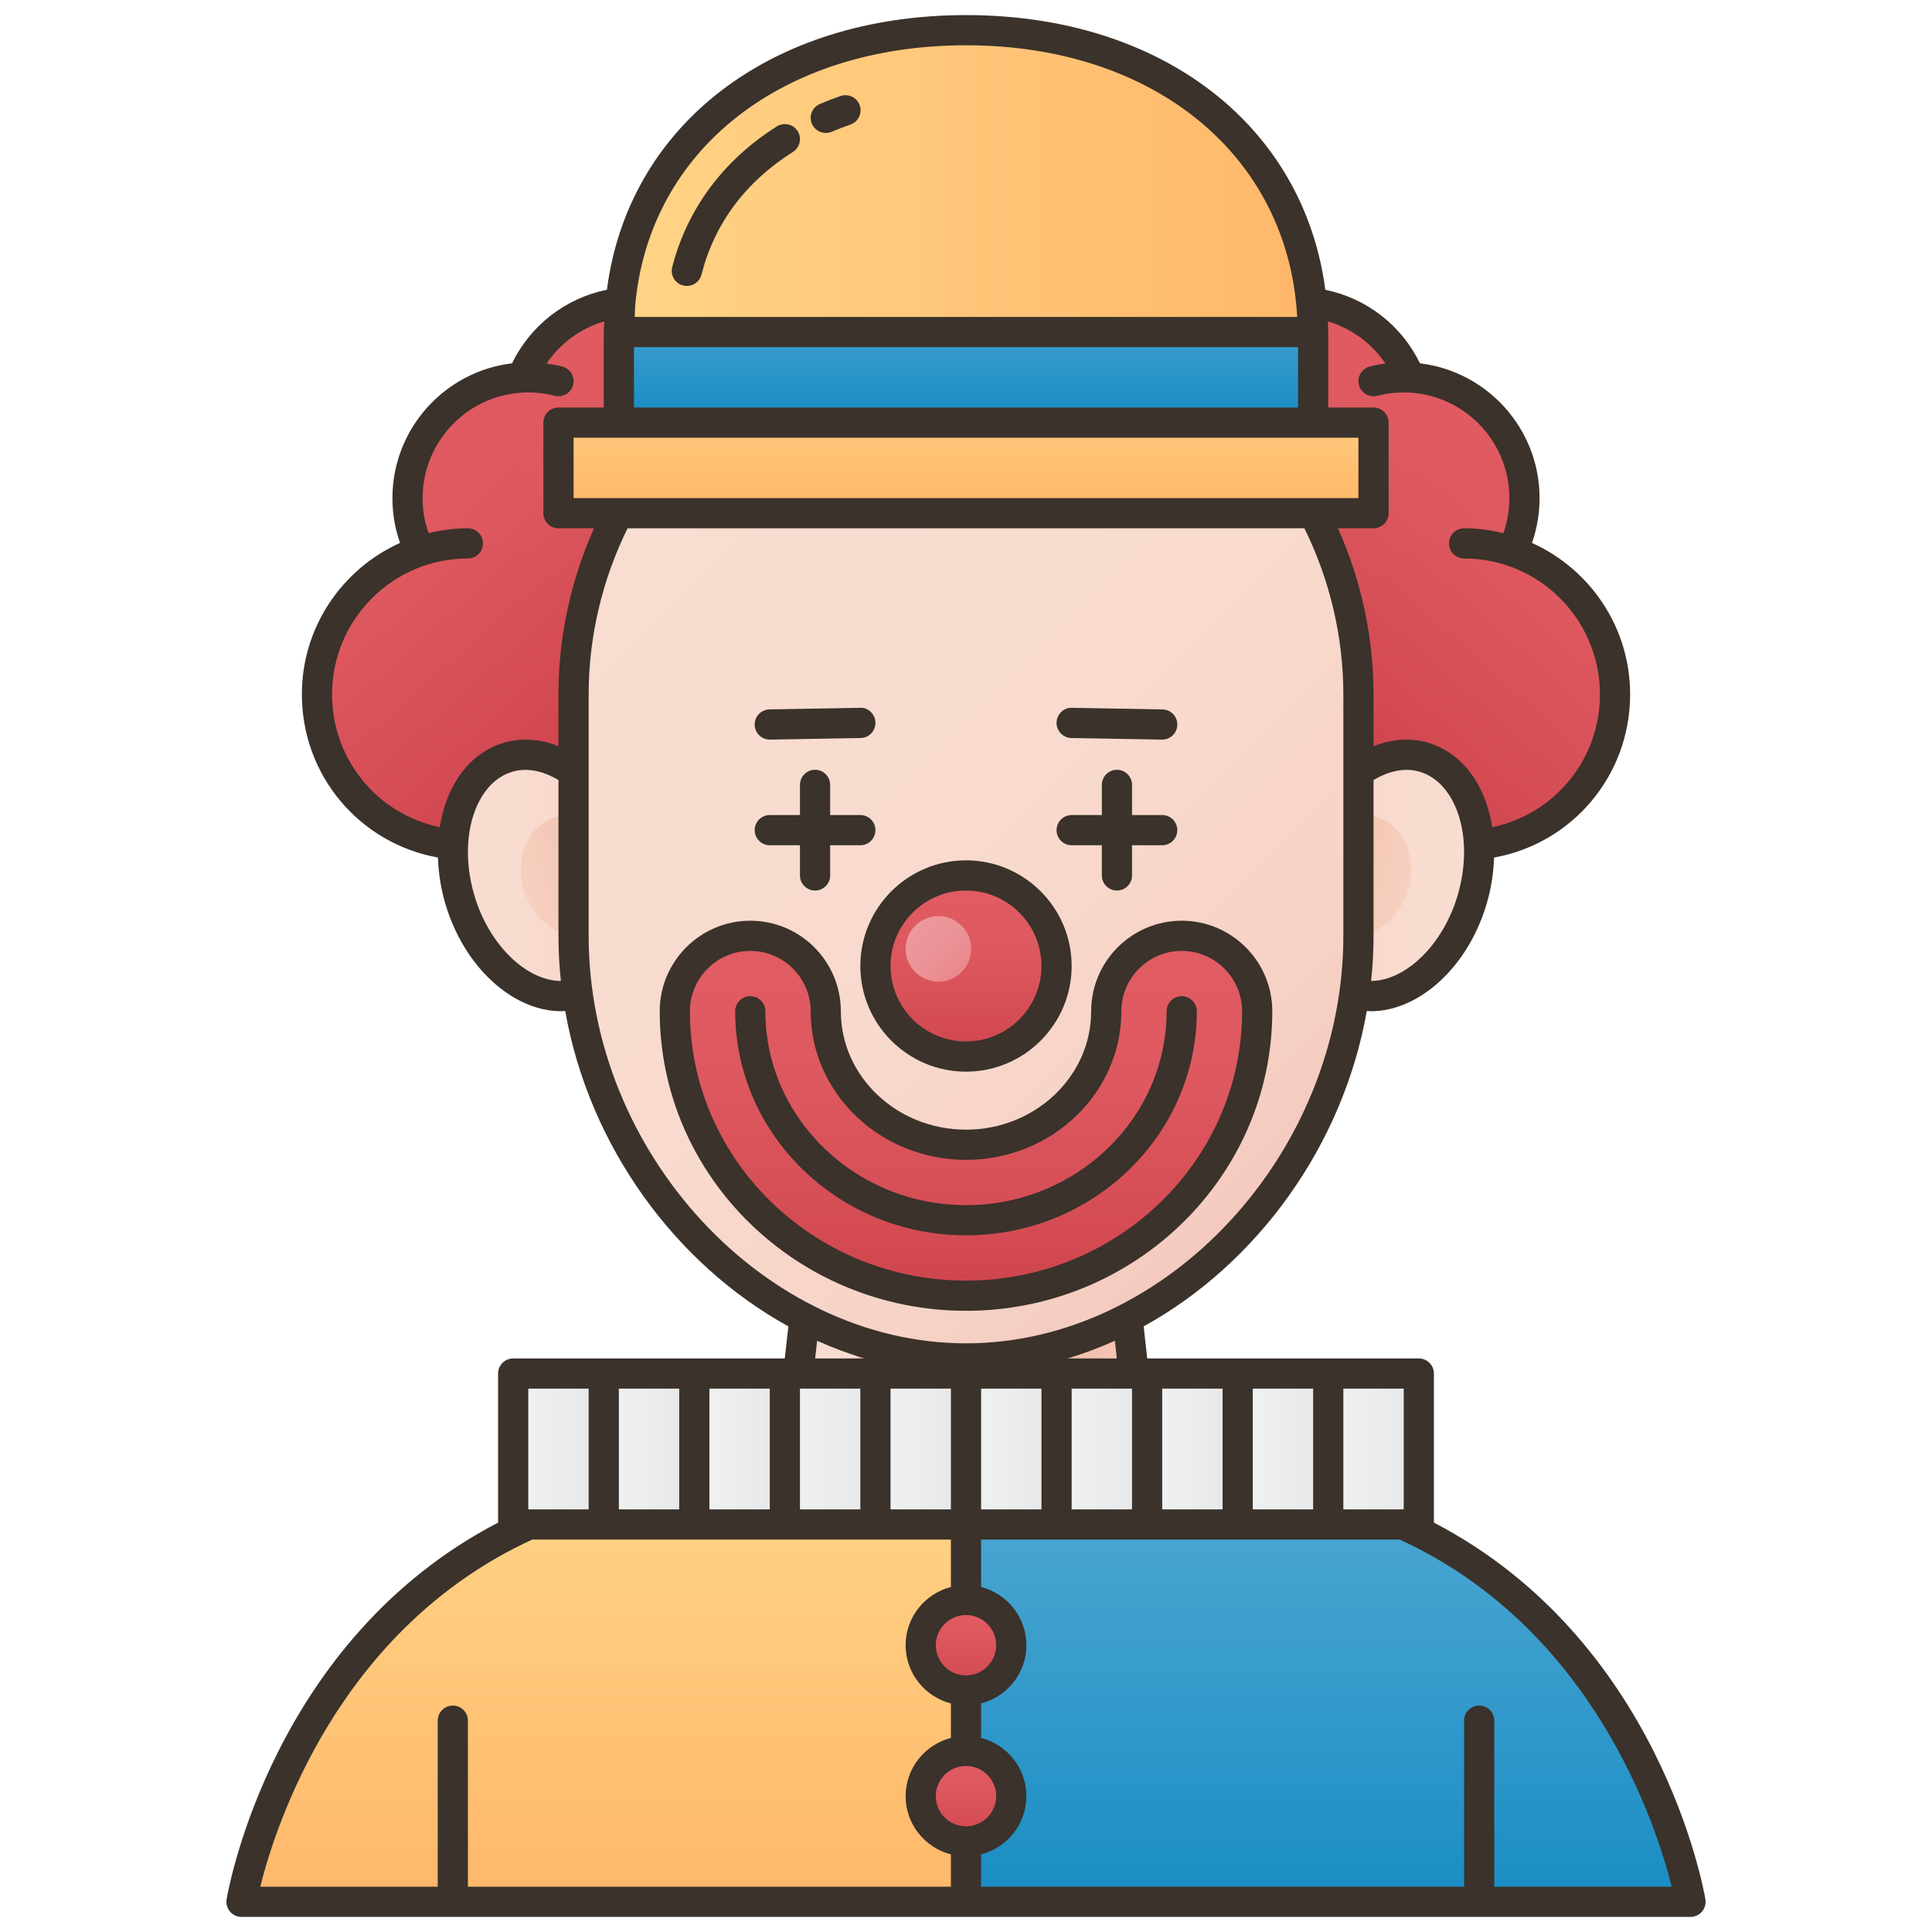 <svg id="Layer_6" enable-background="new 0 0 128 128" height="512" viewBox="0 0 128 128" width="512" xmlns="http://www.w3.org/2000/svg" xmlns:xlink="http://www.w3.org/1999/xlink"><linearGradient id="lg1"><stop offset="0" stop-color="#e15c63"/><stop offset=".406" stop-color="#de585f"/><stop offset=".826" stop-color="#d44b53"/><stop offset="1" stop-color="#ce444c"/></linearGradient><linearGradient id="SVGID_1_" gradientUnits="userSpaceOnUse" x1="27.251" x2="44.767" xlink:href="#lg1" y1="24.283" y2="43.988"/><linearGradient id="SVGID_2_" gradientUnits="userSpaceOnUse" x1="34.251" x2="51.767" xlink:href="#lg1" y1="19.283" y2="38.988"/><linearGradient id="SVGID_3_" gradientUnits="userSpaceOnUse" x1="17.496" x2="36.263" xlink:href="#lg1" y1="30.808" y2="51.92"/><linearGradient id="SVGID_4_" gradientTransform="matrix(-1 0 0 1 58 0)" gradientUnits="userSpaceOnUse" x1="-42.749" x2="-25.233" xlink:href="#lg1" y1="24.283" y2="43.988"/><linearGradient id="SVGID_5_" gradientTransform="matrix(-1 0 0 1 58 0)" gradientUnits="userSpaceOnUse" x1="-35.749" x2="-18.233" xlink:href="#lg1" y1="19.283" y2="38.988"/><linearGradient id="SVGID_6_" gradientTransform="matrix(-1 0 0 1 58 0)" gradientUnits="userSpaceOnUse" x1="-52.504" x2="-33.738" xlink:href="#lg1" y1="30.808" y2="51.92"/><linearGradient id="lg2"><stop offset="0" stop-color="#f9ddd1"/><stop offset=".514" stop-color="#f8dbce"/><stop offset=".822" stop-color="#f6d3c6"/><stop offset="1" stop-color="#f4cabd"/></linearGradient><linearGradient id="SVGID_7_" gradientUnits="userSpaceOnUse" x1="30" x2="42" xlink:href="#lg2" y1="58" y2="58"/><linearGradient id="SVGID_8_" gradientUnits="userSpaceOnUse" x1="98" x2="86" xlink:href="#lg2" y1="58" y2="58"/><linearGradient id="lg3"><stop offset="0" stop-color="#f7d0bf"/><stop offset="1" stop-color="#f1beae"/></linearGradient><linearGradient id="SVGID_9_" gradientTransform="matrix(.964 -.266 .266 .964 124.988 -528.142)" gradientUnits="userSpaceOnUse" x1="-243.372" x2="-236.494" xlink:href="#lg3" y1="541.813" y2="541.813"/><linearGradient id="SVGID_10_" gradientTransform="matrix(-.964 -.266 -.266 .964 -3790.988 -528.142)" gradientUnits="userSpaceOnUse" x1="-3900.377" x2="-3893.499" xlink:href="#lg3" y1="-468.508" y2="-468.508"/><linearGradient id="SVGID_11_" gradientUnits="userSpaceOnUse" x1="54" x2="74" xlink:href="#lg2" y1="81" y2="101"/><linearGradient id="SVGID_12_" gradientUnits="userSpaceOnUse" x1="64" x2="64" xlink:href="#lg2" y1="98" y2="126"/><linearGradient id="SVGID_13_" gradientUnits="userSpaceOnUse" x1="57.09" x2="76.814" y1="77.575" y2="97.299"><stop offset="0" stop-color="#eeae9a"/><stop offset=".316" stop-color="#efb4a0"/><stop offset=".738" stop-color="#f4c3b1"/><stop offset="1" stop-color="#f7d0bf"/></linearGradient><linearGradient id="SVGID_14_" gradientUnits="userSpaceOnUse" x1="41.374" x2="86.626" xlink:href="#lg2" y1="31.901" y2="77.152"/><linearGradient id="lg4"><stop offset="0" stop-color="#50a8d2"/><stop offset="1" stop-color="#198dc4"/></linearGradient><linearGradient id="SVGID_15_" gradientUnits="userSpaceOnUse" x1="64" x2="64" xlink:href="#lg4" y1="98" y2="126"/><linearGradient id="lg5"><stop offset="0" stop-color="#ffd486"/><stop offset="1" stop-color="#ffb76a"/></linearGradient><linearGradient id="SVGID_16_" gradientUnits="userSpaceOnUse" x1="40" x2="40" xlink:href="#lg5" y1="98" y2="126"/><linearGradient id="SVGID_17_" gradientUnits="userSpaceOnUse" x1="64" x2="64" xlink:href="#lg1" y1="62" y2="85.844"/><linearGradient id="lg6"><stop offset="0" stop-color="#f1f2f2"/><stop offset="1" stop-color="#e6e7e8"/></linearGradient><linearGradient id="SVGID_18_" gradientUnits="userSpaceOnUse" x1="64" x2="64" xlink:href="#lg6" y1="91" y2="101"/><linearGradient id="SVGID_19_" gradientUnits="userSpaceOnUse" x1="34" x2="40" xlink:href="#lg6" y1="96" y2="96"/><linearGradient id="SVGID_20_" gradientUnits="userSpaceOnUse" x1="40" x2="46" xlink:href="#lg6" y1="96" y2="96"/><linearGradient id="SVGID_21_" gradientUnits="userSpaceOnUse" x1="46" x2="52" xlink:href="#lg6" y1="96" y2="96"/><linearGradient id="SVGID_22_" gradientUnits="userSpaceOnUse" x1="52" x2="58" xlink:href="#lg6" y1="96" y2="96"/><linearGradient id="SVGID_23_" gradientUnits="userSpaceOnUse" x1="58" x2="64" xlink:href="#lg6" y1="96" y2="96"/><linearGradient id="SVGID_24_" gradientUnits="userSpaceOnUse" x1="64" x2="70" xlink:href="#lg6" y1="96" y2="96"/><linearGradient id="SVGID_25_" gradientUnits="userSpaceOnUse" x1="70" x2="76" xlink:href="#lg6" y1="96" y2="96"/><linearGradient id="SVGID_26_" gradientUnits="userSpaceOnUse" x1="76" x2="82" xlink:href="#lg6" y1="96" y2="96"/><linearGradient id="SVGID_27_" gradientUnits="userSpaceOnUse" x1="82" x2="88" xlink:href="#lg6" y1="96" y2="96"/><linearGradient id="SVGID_28_" gradientUnits="userSpaceOnUse" x1="88" x2="94" xlink:href="#lg6" y1="96" y2="96"/><linearGradient id="SVGID_29_" gradientUnits="userSpaceOnUse" x1="64" x2="64" xlink:href="#lg1" y1="106" y2="112"/><linearGradient id="SVGID_30_" gradientUnits="userSpaceOnUse" x1="64" x2="64" xlink:href="#lg1" y1="116" y2="122"/><linearGradient id="SVGID_31_" gradientUnits="userSpaceOnUse" x1="64" x2="64" xlink:href="#lg1" y1="58" y2="70"/><linearGradient id="SVGID_32_" gradientUnits="userSpaceOnUse" x1="60.636" x2="63.708" y1="61.331" y2="64.403"><stop offset="0" stop-color="#ec989c"/><stop offset=".485" stop-color="#eb9498"/><stop offset=".987" stop-color="#e9878c"/><stop offset="1" stop-color="#e9878c"/></linearGradient><linearGradient id="SVGID_33_" gradientUnits="userSpaceOnUse" x1="64" x2="64" xlink:href="#lg5" y1="24.902" y2="33.376"/><linearGradient id="SVGID_34_" gradientTransform="matrix(1 0 0 -1 0 142)" gradientUnits="userSpaceOnUse" x1="41" x2="87" xlink:href="#lg5" y1="127" y2="127"/><linearGradient id="SVGID_35_" gradientUnits="userSpaceOnUse" x1="64" x2="64" xlink:href="#lg4" y1="18.902" y2="27.376"/><circle cx="35" cy="33" fill="url(#SVGID_1_)" r="8"/><circle cx="42" cy="28" fill="url(#SVGID_2_)" r="8"/><circle cx="31" cy="46" fill="url(#SVGID_3_)" r="10"/><circle cx="93" cy="33" fill="url(#SVGID_4_)" r="8"/><circle cx="86" cy="28" fill="url(#SVGID_5_)" r="8"/><circle cx="97" cy="46" fill="url(#SVGID_6_)" r="10"/><path d="m41.546 56.443c1.262 4.333-.199 8.543-3.262 9.402-3.063.86-6.569-1.956-7.831-6.289s.199-8.543 3.262-9.402c3.064-.859 6.57 1.956 7.831 6.289z" fill="url(#SVGID_7_)"/><path d="m86.454 56.443c-1.262 4.333.199 8.543 3.262 9.402 3.063.86 6.569-1.956 7.831-6.289s-.199-8.543-3.262-9.402c-3.064-.859-6.57 1.956-7.831 6.289z" fill="url(#SVGID_8_)"/><path d="m41.321 57.105c.609 2.153-.383 4.298-2.217 4.793-1.834.494-3.815-.85-4.424-3.002-.609-2.153.383-4.298 2.217-4.793s3.814.849 4.424 3.002z" fill="url(#SVGID_9_)"/><path d="m86.679 57.105c-.609 2.153.383 4.298 2.217 4.793 1.834.494 3.815-.85 4.424-3.002.609-2.153-.383-4.298-2.217-4.793s-3.814.849-4.424 3.002z" fill="url(#SVGID_10_)"/><path d="m76 99h-24l2-18h20z" fill="url(#SVGID_11_)"/><path d="m78 98h-28c-29.269 0-34 28-34 28h96s-4.731-28-34-28z" fill="url(#SVGID_12_)"/><path d="m74 81h-20l-.581 6.39 15.61 11.61h6.971z" fill="url(#SVGID_13_)"/><path d="m64 90c-14.3 0-26-13.7-26-28v-16c0-14.3 11.7-26 26-26 14.3 0 26 11.7 26 26v16c0 14.3-11.7 28-26 28z" fill="url(#SVGID_14_)"/><path d="m78 98h-10-8-10c-29.269 0-34 28-34 28h96s-4.731-28-34-28z" fill="url(#SVGID_15_)"/><path d="m50 98c-29.269 0-34 28-34 28h48v-28z" fill="url(#SVGID_16_)"/><path d="m64 85.844c-10.638 0-19.292-8.453-19.292-18.844 0-2.757 2.243-5 5-5s5 2.243 5 5c0 4.877 4.168 8.844 9.292 8.844s9.292-3.967 9.292-8.844c0-2.757 2.243-5 5-5s5 2.243 5 5c0 10.391-8.654 18.844-19.292 18.844z" fill="url(#SVGID_17_)"/><path d="m34 91h60v10h-60z" fill="url(#SVGID_18_)"/><path d="m34 91h6v10h-6z" fill="url(#SVGID_19_)"/><path d="m40 91h6v10h-6z" fill="url(#SVGID_20_)"/><path d="m46 91h6v10h-6z" fill="url(#SVGID_21_)"/><path d="m52 91h6v10h-6z" fill="url(#SVGID_22_)"/><path d="m58 91h6v10h-6z" fill="url(#SVGID_23_)"/><path d="m64 91h6v10h-6z" fill="url(#SVGID_24_)"/><path d="m70 91h6v10h-6z" fill="url(#SVGID_25_)"/><path d="m76 91h6v10h-6z" fill="url(#SVGID_26_)"/><path d="m82 91h6v10h-6z" fill="url(#SVGID_27_)"/><path d="m88 91h6v10h-6z" fill="url(#SVGID_28_)"/><circle cx="64" cy="109" fill="url(#SVGID_29_)" r="3"/><circle cx="64" cy="119" fill="url(#SVGID_30_)" r="3"/><circle cx="64" cy="64" fill="url(#SVGID_31_)" r="6"/><circle cx="62.172" cy="62.867" fill="url(#SVGID_32_)" r="2.172"/><path d="m37 28h54v6h-54z" fill="url(#SVGID_33_)"/><path d="m41 22.119c0-12.646 10.35-20.119 23-20.119s23 7.473 23 20.119v5.881h-46z" fill="url(#SVGID_34_)"/><path d="m41 22h46v6h-46z" fill="url(#SVGID_35_)"/><g fill="#3a322b"><path d="m95 100.877v-9.877c0-.553-.447-1-1-1h-17.993l-.236-2.124c7.491-4.129 13.203-11.938 14.783-20.897.089.005.177.018.267.018 3.194 0 6.453-2.923 7.686-7.161.293-1.005.448-2.025.478-3.02 5.196-.939 9.015-5.437 9.015-10.816 0-4.463-2.676-8.306-6.504-10.029.334-.95.504-1.945.504-2.971 0-4.598-3.468-8.395-7.924-8.929-1.226-2.52-3.536-4.313-6.271-4.87-1.425-10.853-10.809-18.201-23.805-18.201-12.932 0-22.375 7.285-23.791 18.198-2.741.555-5.057 2.349-6.285 4.873-4.456.534-7.924 4.331-7.924 8.929 0 1.026.17 2.021.504 2.971-3.828 1.723-6.504 5.566-6.504 10.029 0 5.379 3.819 9.877 9.016 10.815.031.995.185 2.016.478 3.02 1.232 4.238 4.491 7.161 7.686 7.161.089 0 .178-.013.267-.018 1.581 8.959 7.292 16.768 14.784 20.897l-.238 2.125h-17.993c-.553 0-1 .447-1 1v9.877c-14.914 7.754-17.864 24.235-17.986 24.956-.049.291.032.588.223.812.189.225.469.355.763.355h96c.294 0 .574-.13.764-.354.19-.225.271-.521.223-.812-.123-.723-3.073-17.203-17.987-24.957zm-2-.877h-4v-8h4zm-29 21c-1.103 0-2-.897-2-2s.897-2 2-2 2 .897 2 2-.897 2-2 2zm0-10c-1.103 0-2-.897-2-2s.897-2 2-2 2 .897 2 2-.897 2-2 2zm-23-11v-8h4v8zm6-8h4v8h-4zm6 0h4v8h-4zm6 0h4v6 2h-4zm6 6v-6h4v8h-4zm6-6h4v8h-4zm6 0h4v8h-4zm6 0h4v8h-4zm-9.006-2h-3.261c1.068-.319 2.112-.714 3.13-1.172zm22.592-30.723c-.966 3.318-3.461 5.704-5.746 5.713.104-.986.16-1.984.16-2.99v-10.318c1.019-.612 2.075-.832 3.014-.564 1.123.315 1.801 1.179 2.173 1.848.918 1.654 1.068 4.014.399 6.311zm-4.799-35.191c-.349.047-.695.11-1.036.197-.535.138-.857.683-.721 1.217.138.535.682.86 1.217.721.572-.147 1.161-.221 1.753-.221 3.859 0 7 3.141 7 7 0 .804-.134 1.582-.396 2.324-.836-.204-1.705-.324-2.604-.324-.553 0-1 .447-1 1s.447 1 1 1c4.963 0 9 4.037 9 9 0 4.318-3.008 7.944-7.138 8.803-.161-1.023-.468-1.981-.928-2.809-.797-1.437-1.966-2.405-3.38-2.803-1.147-.32-2.368-.224-3.555.248v-3.439c0-3.783-.812-7.553-2.357-11h2.358c.553 0 1-.447 1-1v-6c0-.553-.447-1-1-1h-3v-4.881c0-.277-.011-.549-.021-.822 1.56.458 2.9 1.445 3.808 2.789zm-53.787 8.914v-4h52v4zm4-10h44v4h-44zm22-20c12.515 0 21.358 7.35 21.943 18h-43.891c.015-.285.013-.577.04-.856.96-10.254 9.763-17.144 21.908-17.144zm-42 43c0-4.963 4.037-9 9-9 .553 0 1-.447 1-1s-.447-1-1-1c-.899 0-1.768.12-2.604.324-.263-.742-.396-1.52-.396-2.324 0-3.859 3.141-7 7-7 .592 0 1.181.074 1.752.221.528.137 1.079-.185 1.217-.721.137-.534-.186-1.079-.721-1.217-.34-.087-.687-.15-1.036-.197.912-1.35 2.259-2.34 3.826-2.795-.009.278-.038.548-.038.828v4.881h-3c-.553 0-1 .447-1 1v6c0 .553.447 1 1 1h2.357c-1.545 3.447-2.357 7.217-2.357 11v3.438c-1.187-.471-2.408-.568-3.555-.246-1.414.397-2.583 1.366-3.38 2.803-.46.829-.767 1.786-.928 2.809-4.129-.86-7.137-4.486-7.137-8.804zm9.414 13.277c-.669-2.297-.52-4.657.399-6.312.372-.669 1.05-1.532 2.173-1.848.939-.264 1.995-.047 3.014.565v10.318c0 1.006.056 2.004.16 2.991-2.288-.009-4.781-2.395-5.746-5.714zm7.586 2.723v-16c0-3.805.897-7.592 2.579-11h44.841c1.683 3.408 2.58 7.195 2.58 11v16c0 14.383-11.683 27-25 27s-25-12.617-25-27zm15.137 26.828c1.019.458 2.063.853 3.13 1.172h-3.261zm-19.137 3.172h4v8h-4zm.264 10h27.736v3.142c-1.721.447-3 1.999-3 3.858s1.279 3.411 3 3.858v2.284c-1.721.447-3 1.999-3 3.858s1.279 3.411 3 3.858v2.142h-32v-11c0-.553-.447-1-1-1s-1 .447-1 1v11h-11.756c.987-3.98 5.145-17.088 18.02-23zm63.736 23v-11c0-.553-.447-1-1-1s-1 .447-1 1v11h-32v-2.142c1.72-.447 3-1.999 3-3.858s-1.28-3.411-3-3.858v-2.284c1.72-.447 3-1.999 3-3.858s-1.28-3.411-3-3.858v-3.142h27.736c12.851 5.9 17.025 19.017 18.019 23z"/><path d="m84.292 67c0-3.309-2.691-6-6-6s-6 2.691-6 6c0 4.325-3.72 7.844-8.292 7.844s-8.292-3.519-8.292-7.844c0-3.309-2.691-6-6-6s-6 2.691-6 6c0 10.941 9.103 19.844 20.292 19.844s20.292-8.903 20.292-19.844zm-38.584 0c0-2.206 1.794-4 4-4s4 1.794 4 4c0 5.428 4.617 9.844 10.292 9.844s10.292-4.416 10.292-9.844c0-2.206 1.794-4 4-4s4 1.794 4 4c0 9.839-8.206 17.844-18.292 17.844s-18.292-8.005-18.292-17.844z"/><path d="m79.292 67c0-.553-.447-1-1-1s-1 .447-1 1c0 7.082-5.963 12.844-13.292 12.844s-13.292-5.762-13.292-12.844c0-.553-.447-1-1-1s-1 .447-1 1c0 8.185 6.86 14.844 15.292 14.844s15.292-6.659 15.292-14.844z"/><path d="m51 49h.018l6-.105c.552-.01.992-.466.982-1.018s-.477-1.021-1.018-.982l-6 .105c-.552.01-.992.466-.982 1.018.01.545.455.982 1 .982z"/><path d="m70.982 48.895 6 .105h.018c.545 0 .99-.437 1-.982.01-.552-.431-1.008-.982-1.018l-6-.105c-.543-.031-1.008.431-1.018.982s.431 1.008.982 1.018z"/><path d="m64 71c3.859 0 7-3.141 7-7s-3.141-7-7-7-7 3.141-7 7 3.141 7 7 7zm0-12c2.757 0 5 2.243 5 5s-2.243 5-5 5-5-2.243-5-5 2.243-5 5-5z"/><path d="m51 56h2v2c0 .553.447 1 1 1s1-.447 1-1v-2h2c.553 0 1-.447 1-1s-.447-1-1-1h-2v-2c0-.553-.447-1-1-1s-1 .447-1 1v2h-2c-.553 0-1 .447-1 1s.447 1 1 1z"/><path d="m71 56h2v2c0 .553.447 1 1 1s1-.447 1-1v-2h2c.553 0 1-.447 1-1s-.447-1-1-1h-2v-2c0-.553-.447-1-1-1s-1 .447-1 1v2h-2c-.553 0-1 .447-1 1s.447 1 1 1z"/><path d="m45.256 18.914c.084.021.167.031.25.031.445 0 .852-.3.968-.751.874-3.403 2.913-6.138 6.061-8.129.467-.295.606-.912.311-1.379-.293-.466-.911-.604-1.379-.312-3.543 2.24-5.938 5.464-6.93 9.321-.138.536.185 1.081.719 1.219z"/><path d="m54.711 8.809c.131 0 .264-.025.391-.079.407-.173.82-.332 1.241-.478.522-.182.799-.751.618-1.272-.182-.522-.751-.798-1.272-.618-.464.161-.92.336-1.368.526-.509.217-.746.804-.53 1.312.161.38.531.609.92.609z"/></g></svg>